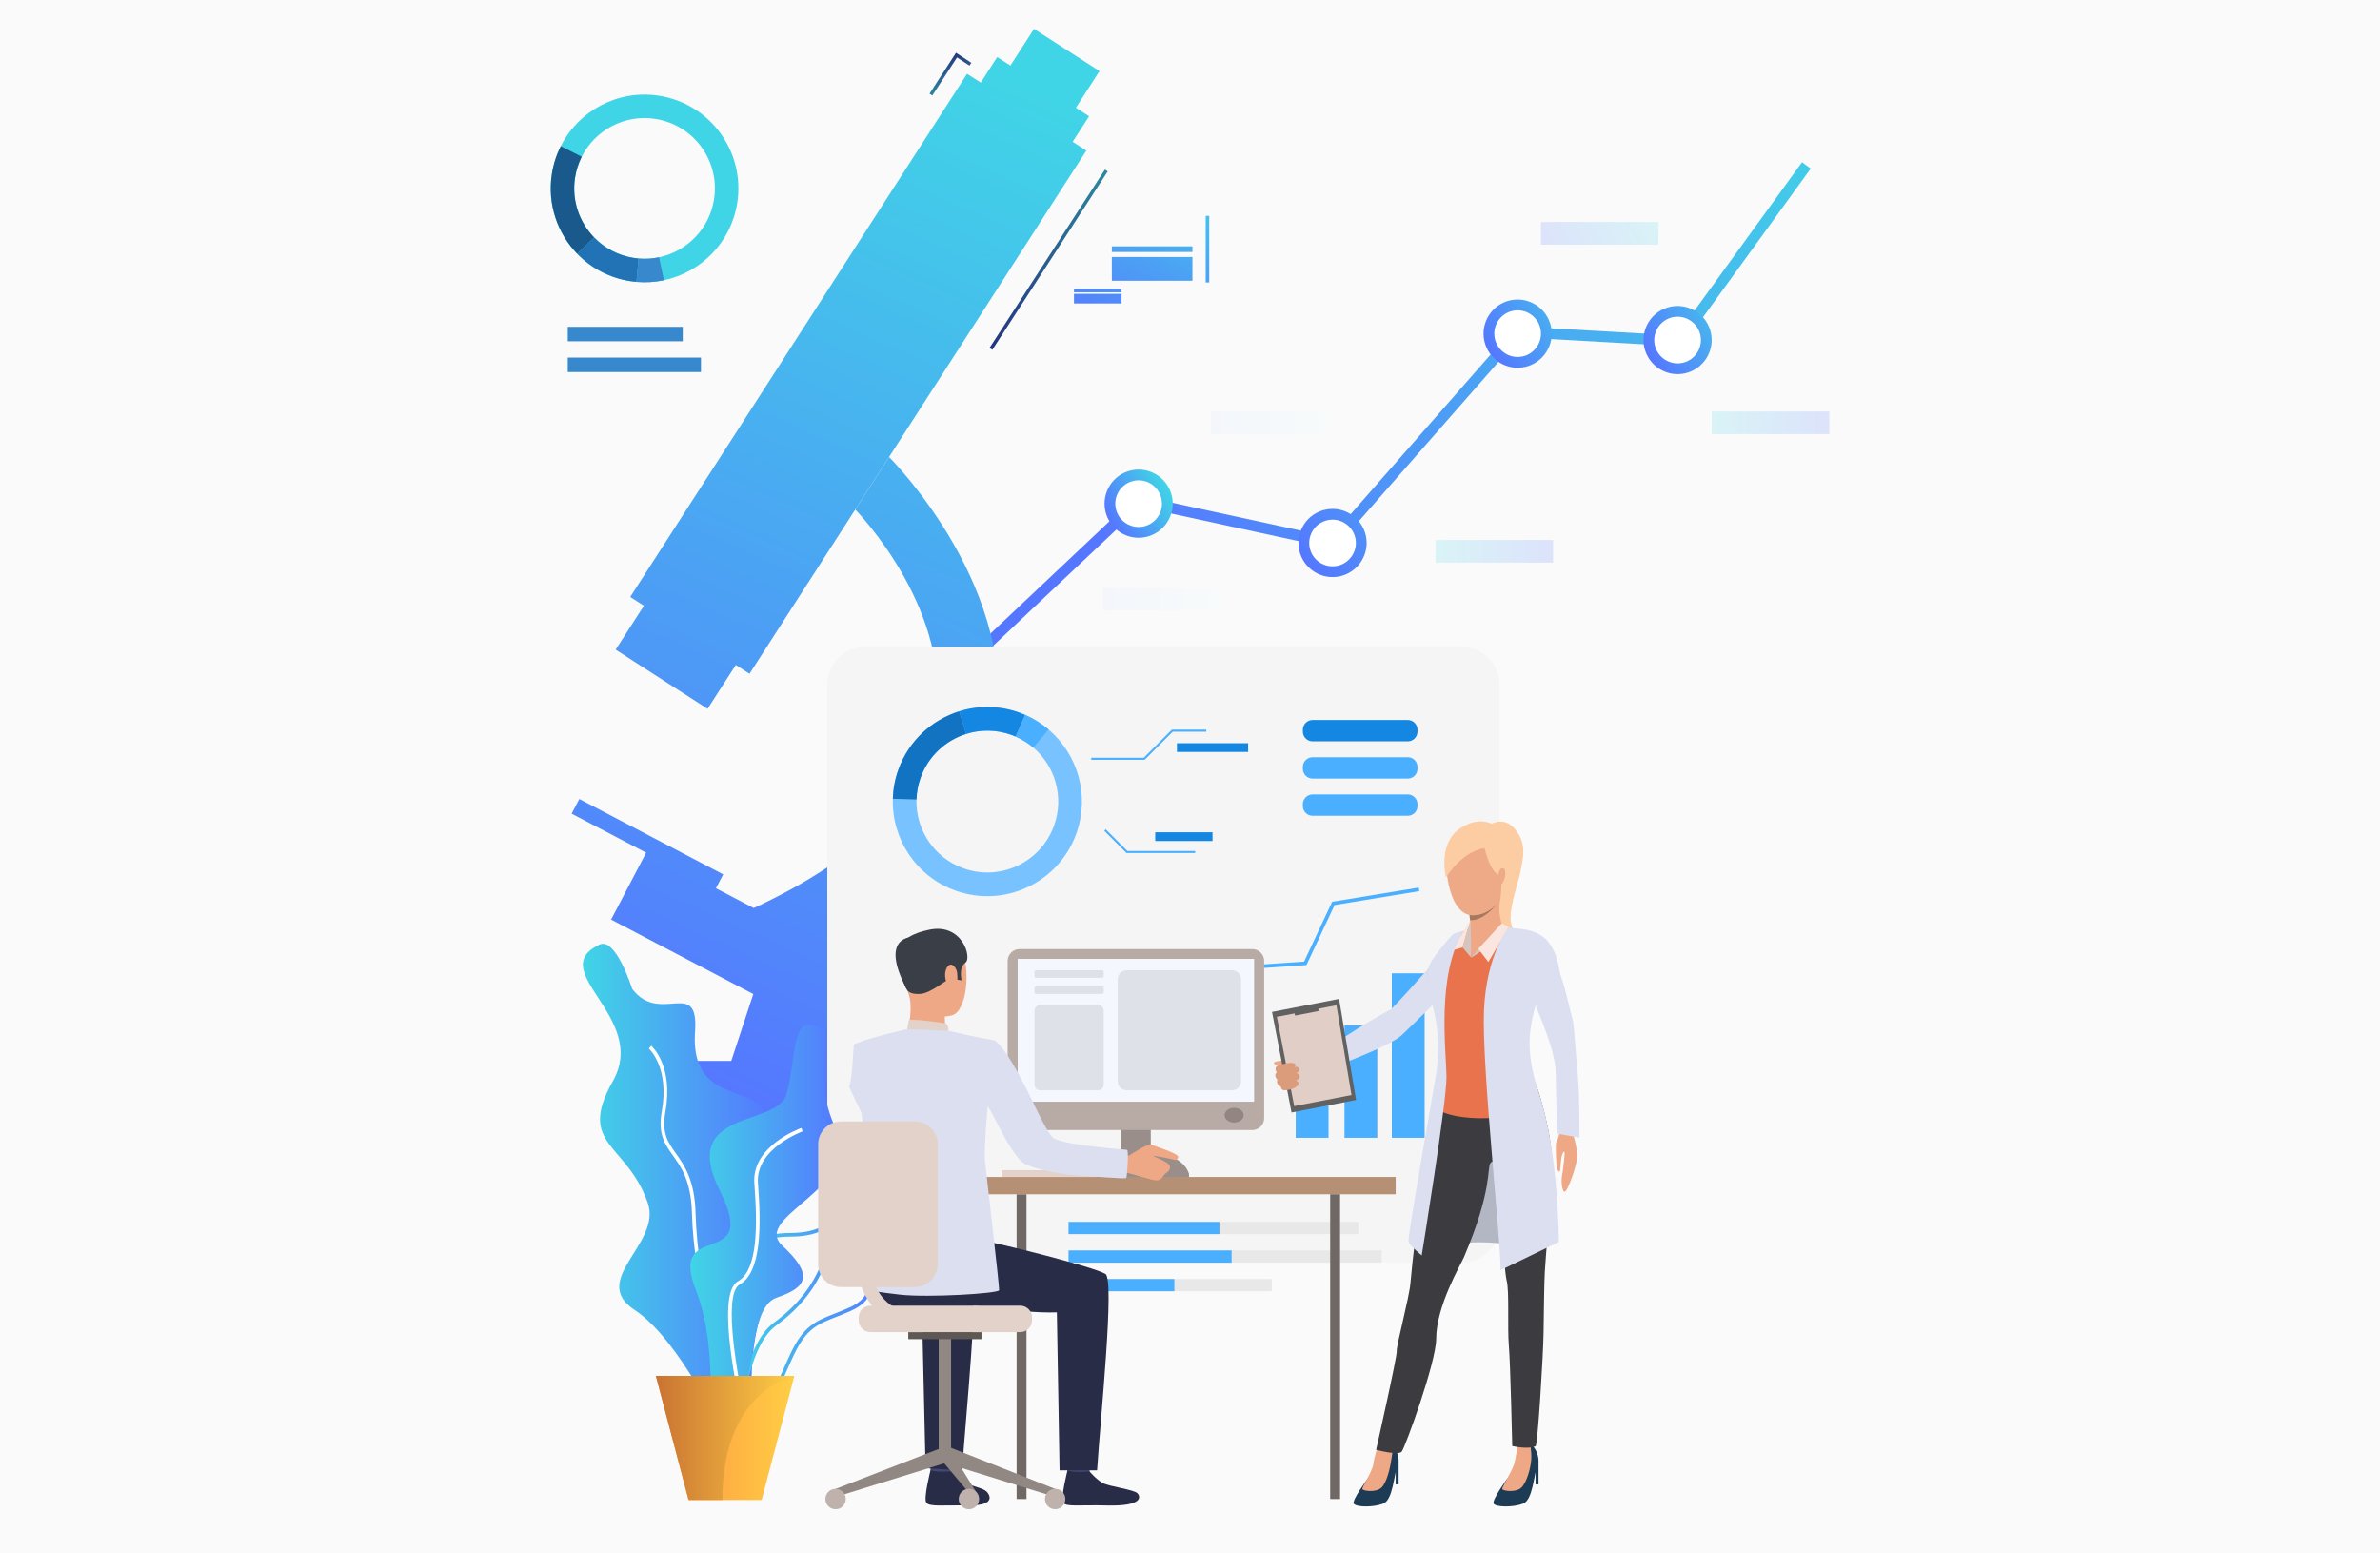 <?xml version="1.0" encoding="utf-8"?>
<!-- Generator: Adobe Illustrator 27.5.0, SVG Export Plug-In . SVG Version: 6.00 Build 0)  -->
<svg version="1.1" id="Слой_1" xmlns="http://www.w3.org/2000/svg" xmlns:xlink="http://www.w3.org/1999/xlink" x="0px" y="0px"
	 viewBox="0 0 3065.25 2000" style="enable-background:new 0 0 3065.25 2000;" xml:space="preserve">
<g>
	<rect style="fill:#FAFAFA;" width="3065.25" height="2000"/>
	<g>
		<g>
			<g>
				<g>
					<g>
						<g>
							<g>
								<linearGradient id="SVGID_1_" gradientUnits="userSpaceOnUse" x1="2431.462" y1="169.31" x2="1459.321" y2="757.064">
									<stop  offset="0" style="stop-color:#40D5E6"/>
									<stop  offset="1" style="stop-color:#5577FF"/>
								</linearGradient>
								<polygon style="fill:url(#SVGID_1_);" points="1227.916,879.911 1218.398,869.825 1464.562,637.558 1713.698,691.544 
									1951.67,420.165 2159.217,431.874 2320.857,208.911 2332.086,217.051 2165.998,446.147 1957.639,434.392 1718.741,706.827 
									1468.765,652.659 								"/>
							</g>
						</g>
					</g>
				</g>
				<g>
					<g>
						<g>
							<path style="fill:#FFFFFF;" d="M1752.365,691.359c4.321,19.962-8.357,39.648-28.318,43.971
								c-19.963,4.322-39.649-8.357-43.972-28.319c-4.322-19.962,8.356-39.648,28.318-43.971
								C1728.355,658.719,1748.043,671.397,1752.365,691.359z"/>
						</g>
					</g>
				</g>
				<g>
					<g>
						<g>
							
								<linearGradient id="SVGID_00000003106119989940262450000007340958548071122620_" gradientUnits="userSpaceOnUse" x1="1750.552" y1="671.806" x2="1681.888" y2="726.564">
								<stop  offset="0" style="stop-color:#4F90F8"/>
								<stop  offset="1" style="stop-color:#5577FF"/>
							</linearGradient>
							<path style="fill:url(#SVGID_00000003106119989940262450000007340958548071122620_);" d="M1725.514,742.107
								c-23.668,5.125-47.092-9.961-52.215-33.628c-5.125-23.669,9.96-47.092,33.627-52.216
								c23.668-5.125,47.092,9.961,52.217,33.629C1764.266,713.56,1749.182,736.982,1725.514,742.107z M1709.861,669.817
								c-16.193,3.507-26.516,19.533-23.009,35.727c3.507,16.192,19.532,26.515,35.726,23.008
								c16.193-3.506,26.516-19.533,23.01-35.726C1742.081,676.633,1726.055,666.31,1709.861,669.817z"/>
						</g>
					</g>
				</g>
				<g>
					<g>
						<g>
							<path style="fill:#FFFFFF;" d="M1990.727,421.789c4.322,19.962-8.355,39.648-28.318,43.971
								c-19.962,4.323-39.648-8.357-43.971-28.318c-4.322-19.962,8.355-39.648,28.318-43.971
								C1966.719,389.148,1986.404,401.826,1990.727,421.789z"/>
						</g>
					</g>
				</g>
				<g>
					<g>
						<g>
							
								<linearGradient id="SVGID_00000171703047231168854360000013641649014938426284_" gradientUnits="userSpaceOnUse" x1="1992.166" y1="406.891" x2="1916.997" y2="452.338">
								<stop  offset="0" style="stop-color:#49ACF1"/>
								<stop  offset="1" style="stop-color:#5577FF"/>
							</linearGradient>
							<path style="fill:url(#SVGID_00000171703047231168854360000013641649014938426284_);" d="M1963.876,472.537
								c-23.668,5.125-47.091-9.961-52.216-33.627c-5.125-23.668,9.961-47.092,33.629-52.216
								c23.667-5.125,47.09,9.961,52.215,33.629C2002.629,443.989,1987.543,467.412,1963.876,472.537z M1948.223,400.247
								c-16.193,3.506-26.515,19.533-23.008,35.727c3.506,16.194,19.533,26.515,35.727,23.008
								c16.193-3.506,26.515-19.533,23.008-35.726C1980.443,407.061,1964.416,396.741,1948.223,400.247z"/>
						</g>
					</g>
				</g>
				<g>
					<g>
						<g>
							<path style="fill:#FFFFFF;" d="M2196.754,430.038c4.322,19.962-8.357,39.648-28.318,43.971
								c-19.963,4.322-39.649-8.356-43.972-28.318c-4.322-19.963,8.356-39.648,28.318-43.971
								C2172.744,397.397,2192.432,410.076,2196.754,430.038z"/>
						</g>
					</g>
				</g>
				<g>
					<g>
						<g>
							
								<linearGradient id="SVGID_00000029743580575134996010000014825802617175655298_" gradientUnits="userSpaceOnUse" x1="2198.193" y1="415.14" x2="2123.024" y2="460.587">
								<stop  offset="0" style="stop-color:#48B3EF"/>
								<stop  offset="1" style="stop-color:#5577FF"/>
							</linearGradient>
							<path style="fill:url(#SVGID_00000029743580575134996010000014825802617175655298_);" d="M2169.902,480.786
								c-23.668,5.125-47.091-9.96-52.216-33.628c-5.125-23.668,9.961-47.091,33.628-52.215c23.668-5.126,47.092,9.96,52.217,33.628
								C2208.654,452.238,2193.569,475.661,2169.902,480.786z M2154.25,408.496c-16.193,3.507-26.516,19.533-23.009,35.728
								c3.507,16.193,19.532,26.515,35.727,23.008c16.192-3.506,26.515-19.532,23.009-35.726
								C2186.47,415.311,2170.443,404.99,2154.25,408.496z"/>
						</g>
					</g>
				</g>
				<g>
					<g>
						<g>
							<path style="fill:#FFFFFF;" d="M1502.609,640.704c4.322,19.962-8.356,39.648-28.318,43.971
								c-19.962,4.322-39.648-8.356-43.971-28.319c-4.323-19.962,8.356-39.648,28.318-43.971
								C1478.6,608.063,1498.287,620.741,1502.609,640.704z"/>
						</g>
					</g>
				</g>
				<g>
					<g>
						<g>
							
								<linearGradient id="SVGID_00000030484655819578753630000008759658495162073756_" gradientUnits="userSpaceOnUse" x1="1504.049" y1="625.806" x2="1428.88" y2="671.254">
								<stop  offset="0" style="stop-color:#40D5E6"/>
								<stop  offset="1" style="stop-color:#5577FF"/>
							</linearGradient>
							<path style="fill:url(#SVGID_00000030484655819578753630000008759658495162073756_);" d="M1475.758,691.452
								c-23.667,5.125-47.091-9.961-52.216-33.629c-5.125-23.667,9.96-47.091,33.628-52.215c23.667-5.125,47.091,9.96,52.215,33.627
								C1514.511,662.904,1499.426,686.327,1475.758,691.452z M1460.105,619.162c-16.193,3.507-26.515,19.533-23.009,35.727
								c3.506,16.194,19.533,26.516,35.727,23.009c16.194-3.506,26.515-19.533,23.009-35.727
								C1492.326,625.977,1476.299,615.656,1460.105,619.162z"/>
						</g>
					</g>
				</g>
			</g>
			<g style="opacity:0.18;">
				
					<linearGradient id="SVGID_00000133490803798994599510000010614640976599530118_" gradientUnits="userSpaceOnUse" x1="1420.816" y1="771.425" x2="1572.216" y2="771.425">
					<stop  offset="0" style="stop-color:#D5E4FF"/>
					<stop  offset="1" style="stop-color:#EDFFFE"/>
				</linearGradient>
				
					<rect x="1420.816" y="756.848" style="fill:url(#SVGID_00000133490803798994599510000010614640976599530118_);" width="151.399" height="29.154"/>
			</g>
			<g>
				
					<linearGradient id="SVGID_00000036973612893583679830000011875905192950818199_" gradientUnits="userSpaceOnUse" x1="1559.658" y1="544.411" x2="1711.059" y2="544.411">
					<stop  offset="0" style="stop-color:#D5E4FF"/>
					<stop  offset="1" style="stop-color:#EDFFFE"/>
				</linearGradient>
				
					<rect x="1559.658" y="529.834" style="opacity:0.18;fill:url(#SVGID_00000036973612893583679830000011875905192950818199_);" width="151.4" height="29.153"/>
			</g>
			<g style="opacity:0.18;">
				
					<linearGradient id="SVGID_00000086664162531031285620000013413888414828148116_" gradientUnits="userSpaceOnUse" x1="1848.83" y1="709.883" x2="2000.23" y2="709.883">
					<stop  offset="0" style="stop-color:#40D5E6"/>
					<stop  offset="1" style="stop-color:#5577FF"/>
				</linearGradient>
				
					<rect x="1848.83" y="695.306" style="fill:url(#SVGID_00000086664162531031285620000013413888414828148116_);" width="151.4" height="29.154"/>
			</g>
			<g>
				
					<linearGradient id="SVGID_00000030446342736767348500000007347640029287696558_" gradientUnits="userSpaceOnUse" x1="2122.223" y1="263.019" x2="1998.444" y2="337.856">
					<stop  offset="0" style="stop-color:#40D5E6"/>
					<stop  offset="1" style="stop-color:#5577FF"/>
				</linearGradient>
				
					<rect x="1984.634" y="285.86" style="opacity:0.18;fill:url(#SVGID_00000030446342736767348500000007347640029287696558_);" width="151.399" height="29.154"/>
			</g>
			<g style="opacity:0.18;">
				
					<linearGradient id="SVGID_00000085930514957065296030000010070149319290165379_" gradientUnits="userSpaceOnUse" x1="2204.53" y1="544.411" x2="2355.93" y2="544.411">
					<stop  offset="0" style="stop-color:#40D5E6"/>
					<stop  offset="1" style="stop-color:#5577FF"/>
				</linearGradient>
				
					<rect x="2204.53" y="529.834" style="fill:url(#SVGID_00000085930514957065296030000010070149319290165379_);" width="151.399" height="29.153"/>
			</g>
		</g>
		<g>
			<defs>
				<filter id="Adobe_OpacityMaskFilter" filterUnits="userSpaceOnUse" x="792.931" y="37.186" width="623.145" height="875.545">
					<feFlood  style="flood-color:white;flood-opacity:1" result="back"/>
					<feBlend  in="SourceGraphic" in2="back" mode="normal"/>
				</filter>
			</defs>
			
				<mask maskUnits="userSpaceOnUse" x="792.931" y="37.186" width="623.145" height="875.545" id="SVGID_00000078018372884419960820000005083761599250133662_">
				<g style="filter:url(#Adobe_OpacityMaskFilter);">
					<defs>
						
							<filter id="Adobe_OpacityMaskFilter_00000032627622171280260850000010477108841459941813_" filterUnits="userSpaceOnUse" x="792.931" y="37.186" width="623.145" height="875.545">
							<feFlood  style="flood-color:white;flood-opacity:1" result="back"/>
							<feBlend  in="SourceGraphic" in2="back" mode="normal"/>
						</filter>
					</defs>
					
						<mask maskUnits="userSpaceOnUse" x="792.931" y="37.186" width="623.145" height="875.545" id="SVGID_00000078018372884419960820000005083761599250133662_">
						<g style="filter:url(#Adobe_OpacityMaskFilter_00000032627622171280260850000010477108841459941813_);">
						</g>
					</mask>
					
						<linearGradient id="SVGID_00000163763248187730258010000011206364120457590444_" gradientUnits="userSpaceOnUse" x1="1279.678" y1="87.922" x2="732.152" y2="1323.765">
						<stop  offset="0" style="stop-color:#FFFFFF"/>
						<stop  offset="1" style="stop-color:#000000"/>
					</linearGradient>
					
						<polygon style="mask:url(#SVGID_00000078018372884419960820000005083761599250133662_);fill:url(#SVGID_00000163763248187730258010000011206364120457590444_);" points="
						1385.672,138.723 1416.076,91.509 1331.719,37.186 1301.315,84.4 1284.318,73.454 1263.138,106.344 1245.511,94.993 
						811.687,768.669 829.313,780.02 792.931,836.516 911.282,912.731 947.665,856.234 965.292,867.585 1399.116,193.909 
						1381.49,182.558 1402.669,149.669 					"/>
				</g>
			</mask>
			
				<linearGradient id="SVGID_00000147911108242103826670000008521072104674926745_" gradientUnits="userSpaceOnUse" x1="1279.678" y1="87.922" x2="732.152" y2="1323.765">
				<stop  offset="0" style="stop-color:#40D5E6"/>
				<stop  offset="1" style="stop-color:#5577FF"/>
			</linearGradient>
			<polygon style="fill:url(#SVGID_00000147911108242103826670000008521072104674926745_);" points="1385.672,138.723 
				1416.076,91.509 1331.719,37.186 1301.315,84.4 1284.318,73.454 1263.138,106.344 1245.511,94.993 811.687,768.669 
				829.313,780.02 792.931,836.516 911.282,912.731 947.665,856.234 965.292,867.585 1399.116,193.909 1381.49,182.558 
				1402.669,149.669 			"/>
			<defs>
				
					<filter id="Adobe_OpacityMaskFilter_00000153704735595971727170000015298429234004610439_" filterUnits="userSpaceOnUse" x="736.236" y="588.446" width="658.063" height="888.064">
					<feFlood  style="flood-color:white;flood-opacity:1" result="back"/>
					<feBlend  in="SourceGraphic" in2="back" mode="normal"/>
				</filter>
			</defs>
			
				<mask maskUnits="userSpaceOnUse" x="736.236" y="588.446" width="658.063" height="888.064" id="SVGID_00000058547953456561795160000009846991448318861247_">
				<g style="filter:url(#Adobe_OpacityMaskFilter_00000153704735595971727170000015298429234004610439_);">
					<defs>
						
							<filter id="Adobe_OpacityMaskFilter_00000179640667827964195090000016873922710232488860_" filterUnits="userSpaceOnUse" x="736.236" y="588.446" width="658.063" height="888.064">
							<feFlood  style="flood-color:white;flood-opacity:1" result="back"/>
							<feBlend  in="SourceGraphic" in2="back" mode="normal"/>
						</filter>
					</defs>
					
						<mask maskUnits="userSpaceOnUse" x="736.236" y="588.446" width="658.063" height="888.064" id="SVGID_00000058547953456561795160000009846991448318861247_">
						<g style="filter:url(#Adobe_OpacityMaskFilter_00000179640667827964195090000016873922710232488860_);">
						</g>
					</mask>
					
						<linearGradient id="SVGID_00000017487974626503690860000016322920190839660435_" gradientUnits="userSpaceOnUse" x1="1535.308" y1="201.176" x2="987.779" y2="1437.025">
						<stop  offset="0" style="stop-color:#FFFFFF"/>
						<stop  offset="1" style="stop-color:#000000"/>
					</linearGradient>
					
						<path style="mask:url(#SVGID_00000058547953456561795160000009846991448318861247_);fill:url(#SVGID_00000017487974626503690860000016322920190839660435_);" d="
						M1177.896,1130.229l-2.673,0.431c57.631-53.271,93.097-113.479,105.841-180.21c35.708-186.951-129.254-355.189-136.017-362.003
						l-43.568,67.656c1.358,1.374,130.3,132.932,102.289,279.586c-17.493,91.583-95.879,170.101-233.026,233.585l-48.67-25.49
						l9.359-17.871l-185.311-97.051l-9.886,18.875l95.932,50.241l-45.11,86.135l183.125,95.905l-28.361,86.097H799.192v110.396
						h595.106v-110.396h-216.402V1130.229z"/>
				</g>
			</mask>
			
				<linearGradient id="SVGID_00000093871018704356195430000009472187612775819948_" gradientUnits="userSpaceOnUse" x1="1535.308" y1="201.176" x2="987.779" y2="1437.025">
				<stop  offset="0" style="stop-color:#40D5E6"/>
				<stop  offset="1" style="stop-color:#5577FF"/>
			</linearGradient>
			<path style="fill:url(#SVGID_00000093871018704356195430000009472187612775819948_);" d="M1177.896,1130.229l-2.673,0.431
				c57.631-53.271,93.097-113.479,105.841-180.21c35.708-186.951-129.254-355.189-136.017-362.003l-43.568,67.656
				c1.358,1.374,130.3,132.932,102.289,279.586c-17.493,91.583-95.879,170.101-233.026,233.585l-48.67-25.49l9.359-17.871
				l-185.311-97.051l-9.886,18.875l95.932,50.241l-45.11,86.135l183.125,95.905l-28.361,86.097H799.192v110.396h595.106v-110.396
				h-216.402V1130.229z"/>
		</g>
		<g>
			<g>
				<g>
					<path style="fill:#40D5E6;" d="M848.616,123.217c-53.081-8.212-103.43,19.467-126.369,64.979
						c-5.554,11.018-9.501,23.081-11.491,35.939c-6.023,38.945,7.273,76.425,32.757,102.682
						c17.661,18.196,41.174,31.003,68.167,35.177c2.683,0.417,5.37,0.742,8.038,0.977c12.099,1.058,23.983,0.28,35.364-2.126
						c47.742-10.07,86.558-48.696,94.462-99.771C959.74,195.135,914.555,133.417,848.616,123.217z M919.659,256.452
						c-5.922,38.295-35.024,67.25-70.816,74.804c-8.531,1.8-17.444,2.386-26.515,1.588c-2.002-0.176-4.016-0.417-6.029-0.729
						c-20.237-3.13-37.864-12.734-51.103-26.374c-19.11-19.687-29.081-47.785-24.561-76.982c1.49-9.639,4.451-18.684,8.611-26.946
						c17.193-34.12,54.946-54.877,94.745-48.721C893.43,160.74,927.305,207.014,919.659,256.452z"/>
				</g>
			</g>
			<g>
				<g>
					<path style="fill:#1A598C;" d="M765.196,305.741l-21.684,21.076c-25.483-26.256-38.779-63.737-32.757-102.682
						c1.99-12.859,5.937-24.921,11.491-35.939l27,13.617c-4.161,8.263-7.121,17.307-8.611,26.946
						C736.116,257.956,746.086,286.055,765.196,305.741z"/>
				</g>
			</g>
			<g>
				<g>
					<path style="fill:#2273B5;" d="M822.328,332.844l-2.61,30.126c-2.668-0.234-5.355-0.56-8.038-0.977
						c-26.993-4.174-50.506-16.98-68.167-35.177l21.684-21.076c13.238,13.64,30.865,23.244,51.103,26.374
						C818.313,332.427,820.326,332.668,822.328,332.844z"/>
				</g>
			</g>
			<g>
				<g>
					<path style="fill:#3788CC;" d="M855.081,360.845c-11.381,2.406-23.265,3.183-35.364,2.126l2.61-30.126
						c9.071,0.798,17.983,0.212,26.515-1.588L855.081,360.845z"/>
				</g>
			</g>
		</g>
		<rect x="731.237" y="420.845" style="fill:#3788CC;" width="148.115" height="18.637"/>
		<rect x="731.237" y="460.458" style="fill:#3788CC;" width="171.562" height="18.637"/>
		<g>
			<path style="fill:#F5F5F5;" d="M1882.998,1625.758h-769.39c-26.581,0-48.129-21.548-48.129-48.129V881.214
				c0-26.581,21.548-48.129,48.129-48.129h769.39c26.581,0,48.129,21.548,48.129,48.129v696.414
				C1931.127,1604.21,1909.579,1625.758,1882.998,1625.758z"/>
			<g>
				<g>
					<path style="fill:#78C3FF;" d="M1386.297,1073.192c17.54-49.05,1.708-101.924-35.753-133.787
						c-8.927-7.6-19.083-13.999-30.311-18.876c-2.477-1.074-5.014-2.077-7.591-2.997c-25.921-9.272-52.908-9.223-77.299-1.587
						c-35.194,11.018-64.984,37.837-78.361,75.236c-4.416,12.349-6.715,24.933-7.089,37.363
						c-1.543,51.347,29.765,100.064,80.74,118.294C1293.958,1169.484,1363.648,1136.514,1386.297,1073.192z M1240.892,1118.147
						c-38.219-13.67-61.695-50.202-60.533-88.692c0.284-9.32,2.007-18.757,5.318-28.012c10.025-28.041,32.361-48.146,58.751-56.406
						c18.283-5.725,38.516-5.763,57.95,1.188c1.934,0.692,3.834,1.444,5.692,2.25c8.419,3.652,16.036,8.454,22.729,14.148
						c28.082,23.891,39.953,63.53,26.8,100.304C1340.618,1110.404,1288.37,1135.126,1240.892,1118.147z"/>
				</g>
				<g>
					<path style="fill:#1173C2;" d="M1244.429,945.038l-9.085-29.092c-35.194,11.018-64.984,37.837-78.361,75.236
						c-4.416,12.349-6.715,24.933-7.089,37.363l30.465,0.91c0.284-9.32,2.007-18.757,5.318-28.012
						C1195.702,973.402,1218.038,953.298,1244.429,945.038z"/>
				</g>
				<g>
					<path style="fill:#1487E3;" d="M1308.071,948.476l12.163-27.946c-2.477-1.074-5.014-2.077-7.591-2.997
						c-25.921-9.272-52.908-9.223-77.299-1.587l9.085,29.092c18.283-5.725,38.516-5.763,57.95,1.188
						C1304.313,946.918,1306.212,947.669,1308.071,948.476z"/>
				</g>
				<g>
					<path style="fill:#4AAFFF;" d="M1350.544,939.406c-8.927-7.6-19.083-13.999-30.311-18.876l-12.163,27.946
						c8.419,3.652,16.036,8.454,22.729,14.148L1350.544,939.406z"/>
				</g>
			</g>
			<g>
				<rect x="1731.604" y="1320.39" style="fill:#4AAFFF;" width="42.26" height="144.746"/>
			</g>
			<g>
				<rect x="1668.779" y="1360.984" style="fill:#4AAFFF;" width="42.26" height="104.151"/>
			</g>
			<g>
				<rect x="1792.549" y="1253.303" style="fill:#4AAFFF;" width="42.26" height="211.833"/>
			</g>
			<g>
				<polygon style="fill:#4AAFFF;" points="1827.992,1147.482 1827.244,1142.912 1715.726,1161.176 1679.57,1238.23 
					1559.332,1246.394 1520.384,1303.846 1428.461,1301.564 1428.346,1306.193 1522.798,1308.537 1561.898,1250.861 
					1682.604,1242.666 1718.882,1165.352 				"/>
			</g>
			<path style="fill:#1487E3;" d="M1690.508,954.602h122.572c6.926,0,12.539-5.613,12.539-12.538v-2.398
				c0-6.925-5.613-12.539-12.539-12.539h-122.572c-6.924,0-12.539,5.614-12.539,12.539v2.398
				C1677.969,948.989,1683.584,954.602,1690.508,954.602z"/>
			<path style="fill:#4AAFFF;" d="M1690.508,1002.533h122.572c6.926,0,12.539-5.615,12.539-12.539v-2.398
				c0-6.925-5.613-12.538-12.539-12.538h-122.572c-6.924,0-12.539,5.613-12.539,12.538v2.398
				C1677.969,996.919,1683.584,1002.533,1690.508,1002.533z"/>
			<path style="fill:#4AAFFF;" d="M1690.508,1050.462h122.572c6.926,0,12.539-5.614,12.539-12.539v-2.396
				c0-6.925-5.613-12.54-12.539-12.54h-122.572c-6.924,0-12.539,5.615-12.539,12.54v2.396
				C1677.969,1044.848,1683.584,1050.462,1690.508,1050.462z"/>
			<g>
				<polygon style="fill:#4AAFFF;" points="1474.171,978.363 1405.432,978.363 1405.432,975.726 1473.079,975.726 1509.268,939.537 
					1553.59,939.537 1553.59,942.175 1510.36,942.175 				"/>
			</g>
			<g>
				<polygon style="fill:#4AAFFF;" points="1539.31,1098.427 1450.856,1098.427 1422.194,1069.764 1424.059,1067.898 
					1451.949,1095.789 1539.31,1095.789 				"/>
			</g>
			<rect x="1515.807" y="956.998" style="fill:#1487E3;" width="91.688" height="11.252"/>
			<rect x="1487.841" y="1071.717" style="fill:#1487E3;" width="73.809" height="11.252"/>
		</g>
		<g>
			
				<linearGradient id="SVGID_00000036237364494263559890000013634149032908754563_" gradientUnits="userSpaceOnUse" x1="750.745" y1="1539.377" x2="995.247" y2="1539.377">
				<stop  offset="0" style="stop-color:#40D5E6"/>
				<stop  offset="1" style="stop-color:#5577FF"/>
			</linearGradient>
			<path style="fill:url(#SVGID_00000036237364494263559890000013634149032908754563_);" d="M772.108,1216.293
				c21.083-10.083,42.065,57.032,42.065,57.032c35.833,47.352,85.912-15.642,81.015,55.142
				c-8.569,123.859,142.567,38.949,72.841,168.261c-69.726,129.313,61.566,73.118,18.235,177.387
				c-43.33,104.268,12.832,228.628-52.365,177.524c0,0-57.407-125.889-116.61-164.837c-59.203-38.95,35.469-85.165,16.945-138.065
				c-26.905-76.838-91.729-73.82-44.989-156.393C835.985,1309.771,700.441,1250.568,772.108,1216.293z"/>
			<g>
				<path style="fill:#FFFFFF;" d="M954.544,1804.262c-28.26-19.875-61.335-158.379-63.308-240.875
					c-1.011-42.256-13.502-59.862-24.523-75.395c-10.535-14.848-19.632-27.672-14.333-57.113
					c10.128-56.267-16.5-80.555-16.771-80.793l3.082-3.514c1.186,1.038,28.918,26.088,18.288,85.135
					c-4.951,27.511,3.211,39.016,13.545,53.58c10.844,15.283,24.338,34.303,25.383,77.988
					c2.118,88.533,35.932,219.305,61.324,237.163L954.544,1804.262z"/>
			</g>
			<g>
				
					<linearGradient id="SVGID_00000170238057879597402120000012150690326158603966_" gradientUnits="userSpaceOnUse" x1="930.107" y1="1675.81" x2="1151.213" y2="1675.81">
					<stop  offset="0" style="stop-color:#40D5E6"/>
					<stop  offset="1" style="stop-color:#5577FF"/>
				</linearGradient>
				<path style="fill:url(#SVGID_00000170238057879597402120000012150690326158603966_);" d="M965.119,1814.527
					c-3.646,0.002-7.609-0.418-11.95-1.297c-10.892-2.2-18.033-7.947-21.227-17.079c-7.619-21.786,10.032-57.181,24.359-74.241
					c0.237-0.285,24.217-29.59,21.659-70.211c-0.429-6.809-1.135-13.11-1.758-18.672c-1.802-16.074-3.103-27.689,3.801-35.445
					c6.084-6.838,17.831-9.799,39.277-9.898c37.611-0.177,52.482-15.748,64.431-28.262c5.075-5.314,9.868-10.332,15.691-13.513l0,0
					c18.744-10.231,38.597-11.736,47.207-3.575c4.089,3.877,7.542,11.469,0.768,25.631c-6.19,12.939-14.22,21.133-20.672,27.717
					c-8.68,8.857-14.415,14.709-11.43,26.371c0.701,2.738,1.51,5.502,2.32,8.278c5.798,19.831,12.37,42.309-21.57,57.562
					c-7.203,3.236-13.765,5.813-19.555,8.085c-23.693,9.297-37.994,14.91-54.138,48.989c-3.125,6.596-5.884,12.848-8.552,18.895
					C1001.054,1792.709,991.422,1814.525,965.119,1814.527z M1101.643,1550.012c-5.186,2.832-9.526,7.375-14.551,12.639
					c-12.56,13.152-28.192,29.521-67.789,29.707c-19.718,0.092-30.762,2.662-35.807,8.331c-5.519,6.201-4.313,16.947-2.647,31.819
					c0.629,5.613,1.342,11.975,1.778,18.896c2.679,42.541-21.701,72.262-22.74,73.508c-14.181,16.886-30.244,50.496-23.531,69.697
					c2.611,7.465,8.58,12.189,17.742,14.041c31.963,6.458,40.789-13.539,55.409-46.675c2.68-6.075,5.452-12.356,8.604-19.011
					c16.938-35.752,32.737-41.953,56.655-51.339c5.74-2.253,12.247-4.806,19.346-7.997c30.228-13.584,24.773-32.238,19-51.986
					c-0.826-2.826-1.649-5.643-2.363-8.43c-3.638-14.214,3.537-21.535,12.62-30.803c6.534-6.666,13.938-14.224,19.794-26.463
					c3.069-6.417,5.601-15.133,0.232-20.221C1136.333,1539.031,1118.381,1540.873,1101.643,1550.012L1101.643,1550.012z"/>
			</g>
			<g>
				
					<linearGradient id="SVGID_00000015354594983792498920000004109671117837082028_" gradientUnits="userSpaceOnUse" x1="949.007" y1="1707.963" x2="1114.963" y2="1707.963">
					<stop  offset="0" style="stop-color:#40D5E6"/>
					<stop  offset="1" style="stop-color:#5577FF"/>
				</linearGradient>
				<path style="fill:url(#SVGID_00000015354594983792498920000004109671117837082028_);" d="M953.674,1841.509l-4.667-0.244
					c0.23-4.386,6.118-107.748,47.619-137.999c45.531-33.188,59.886-68.854,66.723-92.792c8.057-28.21,49.06-35.749,50.802-36.056
					l0.813,4.602c-0.398,0.072-39.869,7.345-47.12,32.736c-7.026,24.604-21.769,61.25-68.464,95.287
					C959.658,1735.996,953.729,1840.458,953.674,1841.509z"/>
			</g>
			
				<linearGradient id="SVGID_00000011717139287061532720000002141366355811623568_" gradientUnits="userSpaceOnUse" x1="889.078" y1="1574.417" x2="1082.349" y2="1574.417">
				<stop  offset="0" style="stop-color:#40D5E6"/>
				<stop  offset="1" style="stop-color:#5577FF"/>
			</linearGradient>
			<path style="fill:url(#SVGID_00000011717139287061532720000002141366355811623568_);" d="M1048.563,1320.602
				c-29.498-10.113-23.37,46.74-35.833,88.805c-12.464,42.066-138.66,18.352-85.689,123.688
				c52.971,105.336-66.993,35.227-31.159,127.146c35.833,91.922,3.116,190.231,42.065,165.225
				c38.949-25.006,21.882-140.759,62.389-154.513c40.508-13.754,47.118-29.796,7.011-67.188
				c-40.107-37.392,105.093-74.513,69.26-150.015C1040.773,1378.247,1082.643,1332.287,1048.563,1320.602z"/>
			<g>
				<path style="fill:#FFFFFF;" d="M956.019,1821.059c-3.71-15.734-35.389-154.217-5.83-170.956
					c26.054-14.753,25.412-72.138,21.347-126.325c-3.598-47.969,58.007-70.387,60.631-71.316l1.563,4.404
					c-0.609,0.217-60.864,22.162-57.534,66.563c4.174,55.649,4.621,114.701-23.705,130.742
					c-22.446,12.711-1.781,124.006,8.077,165.816L956.019,1821.059z"/>
			</g>
			
				<linearGradient id="SVGID_00000078020539602553994770000000887452440691666841_" gradientUnits="userSpaceOnUse" x1="844.726" y1="1851.638" x2="1023.073" y2="1851.638">
				<stop  offset="0" style="stop-color:#FF9340"/>
				<stop  offset="1" style="stop-color:#FFCE45"/>
			</linearGradient>
			<polygon style="fill:url(#SVGID_00000078020539602553994770000000887452440691666841_);" points="1023.073,1771.748 
				980.958,1931.527 886.841,1931.527 844.726,1771.748 			"/>
			
				<linearGradient id="SVGID_00000067935044346488737020000001053549108310704266_" gradientUnits="userSpaceOnUse" x1="844.726" y1="1851.638" x2="1023.073" y2="1851.638">
				<stop  offset="0" style="stop-color:#C97332"/>
				<stop  offset="1" style="stop-color:#FFCE45"/>
			</linearGradient>
			<path style="fill:url(#SVGID_00000067935044346488737020000001053549108310704266_);" d="M1023.073,1771.748
				c0,0-92.714,17.408-92.714,159.779h-43.517l-42.115-159.779H1023.073z"/>
		</g>
		<rect x="1376.23" y="1573.394" style="fill:#E8E8E8;" width="373.243" height="15.769"/>
		<rect x="1376.23" y="1610.188" style="fill:#E8E8E8;" width="403.295" height="15.769"/>
		<rect x="1376.23" y="1646.98" style="fill:#E8E8E8;" width="261.683" height="15.769"/>
		<rect x="1376.23" y="1573.394" style="fill:#4AAFFF;" width="194.344" height="15.769"/>
		<rect x="1376.23" y="1610.188" style="fill:#4AAFFF;" width="209.993" height="15.769"/>
		<rect x="1376.23" y="1646.98" style="fill:#4AAFFF;" width="136.256" height="15.769"/>
		<g>
			<g>
				<rect x="1289.827" y="1506.78" style="fill:#E2D2CA;" width="145.369" height="8.629"/>
			</g>
			<g>
				
					<rect x="1309.309" y="1537.867" transform="matrix(-1 -1.224647e-16 1.224647e-16 -1 2631.356 3468.178)" style="fill:#706865;" width="12.738" height="392.443"/>
			</g>
			<g>
				<rect x="1412.444" y="1504.334" style="fill:#CCBDB7;" width="101.045" height="12.324"/>
			</g>
			<g>
				<rect x="1443.835" y="1399.189" style="fill:#998E89;" width="38.264" height="116.22"/>
			</g>
			<g>
				<rect x="1237.68" y="1515.553" style="fill:#B59074;" width="559.852" height="22.315"/>
			</g>
			<g>
				<path style="fill:#F5F5F5;" d="M1130.23,1380.496c0,0-6.123,85.869,10.655,96.146c10.511,6.438,52.417,28.152,51.174,32.224
					c-1.243,4.071-23.662,36.231-23.662,36.231s-80.497-53.01-83.091-69.713c-2.536-16.322,3.961-125.73,15.025-130.77
					c8.287-3.775,12.662-0.654,23.105,7.1C1138.094,1362.598,1130.23,1380.496,1130.23,1380.496z"/>
			</g>
			<g>
				<g>
					<g>
						<path style="fill:#424773;" d="M1229.27,1876.728c0,0-2.503,17.374-2.816,19.983c-0.313,2.61-27.846-1.537-27.846-1.537
							l-2.229-20.684C1196.378,1874.49,1225.828,1874.275,1229.27,1876.728z"/>
					</g>
				</g>
			</g>
			<g>
				<g>
					<g>
						<path style="fill:#292C47;" d="M1226.747,1894.502c0,0,8.724,10.47,17.161,15.033c8.437,4.563,21.695,6.371,26.685,11.094
							c3.602,3.41,13.117,18.09-21.924,17.794s-51.937,2.073-55.691-3.556c-3.754-5.627,5.433-41.541,5.433-41.541
							S1206.708,1896.312,1226.747,1894.502z"/>
					</g>
				</g>
			</g>
			<g>
				<g>
					<g>
						<path style="fill:#424773;" d="M1405.669,1876.893c0,0-2.503,17.373-2.816,19.983c-0.313,2.61-27.845-1.537-27.845-1.537
							l-2.229-20.685C1372.778,1874.654,1402.228,1874.441,1405.669,1876.893z"/>
					</g>
				</g>
			</g>
			<g>
				<g>
					<g>
						<path style="fill:#292C47;" d="M1403.146,1894.667c0,0,8.724,10.47,17.161,15.032c8.438,4.564,39.486,8.313,44.475,13.036
							c3.602,3.409,9.591,17.136-39.714,15.853c-35.03-0.912-51.937,2.072-55.691-3.556s5.432-41.542,5.432-41.542
							S1382.627,1896.68,1403.146,1894.667z"/>
					</g>
				</g>
			</g>
			<g>
				<g>
					<g>
						<path style="fill:#292C47;" d="M1140.465,1576.602c0,0,100.098,16.938,122.707,20.486
							c22.608,3.552,145.194,34.056,160.524,43.35c12.203,7.399-6.4,185.094-10.746,252.889h-48.284l-3.5-203.365
							c-57.941,1.449-99.287-13.553-141.479-7.145c-42.192,6.408-77.368,15.516-104.178-20.447
							C1115.508,1662.369,1114.514,1584.456,1140.465,1576.602z"/>
					</g>
				</g>
			</g>
			<g>
				<g>
					<g>
						<path style="fill:#292C47;" d="M1239.128,1893.49l-47.054-2.909l-4.586-200.62c-24.943,0.624-33.494-0.957-53.679-3.406
							l-37.991-88.307c33.294,6.656,139.971,33.563,154.195,42.188C1262.218,1647.838,1243.474,1825.692,1239.128,1893.49z"/>
					</g>
				</g>
			</g>
			<g>
				<g>
					<g>
						<path style="fill:#EEA886;" d="M1186.544,1201.394c0,0,36.695-10.142,50.694,18.345c14,28.485,7.653,82.487-10.841,87.567
							c-18.493,5.081-45.086-0.771-52.764-18.499s-13.801-42.922-11.964-59.236
							C1163.506,1213.257,1176.8,1205.292,1186.544,1201.394z"/>
					</g>
				</g>
			</g>
			<g>
				<g>
					<g>
						<path style="fill:#EEA886;" d="M1216.809,1301.621c0,0-0.403,21.664,1.985,26.281c2.388,4.618-51.096,3.461-51.096,3.461
							s8.429-26.016,3.647-48.178C1166.613,1261.248,1216.809,1301.621,1216.809,1301.621z"/>
					</g>
				</g>
			</g>
			<g>
				<g>
					<g>
						<path style="fill:#3A3F47;" d="M1168.464,1274.982c0,0,2.859,5.813,16.704,4.874c13.844-0.938,32.103-17.64,37.98-19.133
							c5.877-1.491,6.227-4.837,6.227-4.837l3.11,5.529l6.022,0.916c0,0-4.092-16.738,4.824-22.633
							c8.917-5.894-4.016-53.363-49.158-41.914c0,0-34.452,6.31-34.914,25.547
							C1158.797,1242.57,1161.776,1264.792,1168.464,1274.982z"/>
					</g>
				</g>
			</g>
			<g>
				<g>
					<g>
						<path style="fill:#E2D2CA;" d="M1221.606,1327.348c0,0-0.15-8.825-4.149-9.671c-4-0.846-42.042-6.079-46.952-4.149
							l-2.106,11.652C1168.398,1325.18,1177.858,1331.002,1221.606,1327.348z"/>
					</g>
				</g>
			</g>
			<g>
				<g>
					<g>
						<path style="fill:#EEA886;" d="M1232.614,1251.942c-1.026-7.232-9.249-15.54-13.958-4.274
							c-4.709,11.264,3.179,27.67,8.462,26.791C1232.4,1273.578,1234.006,1261.756,1232.614,1251.942z"/>
					</g>
				</g>
			</g>
			<g>
				<g>
					<g>
						<path style="fill:#323657;" d="M1380.947,1431.605c-0.018-0.008-0.039-0.011-0.065-0.006
							C1381.157,1431.721,1381.196,1431.73,1380.947,1431.605z"/>
					</g>
				</g>
			</g>
			<g>
				<g>
					<g>
						<path style="fill:#3A3F47;" d="M1175.84,1206.56c0,0-44.739-2.106-7.808,67.736L1175.84,1206.56z"/>
					</g>
				</g>
			</g>
			<g>
				<g>
					<polygon style="fill:#918783;" points="1076.156,1917.288 1079.484,1926.65 1220.109,1883.078 1213.37,1864.119 					"/>
				</g>
			</g>
			<g>
				<g>
					<rect x="1208.95" y="1723.519" style="fill:#918783;" width="15.984" height="152.89"/>
				</g>
			</g>
			<g>
				<g>
					<rect x="1169.805" y="1715.395" style="fill:#5E5854;" width="94.272" height="9.01"/>
				</g>
			</g>
			<g>
				<g>
					<polygon style="fill:#918783;" points="1358.963,1917.288 1355.635,1926.65 1215.009,1883.078 1221.188,1862.93 					"/>
				</g>
			</g>
			<g>
				<g>
					<polygon style="fill:#918783;" points="1259.883,1925.648 1259.883,1936.539 1215.009,1883.078 1221.188,1862.93 					"/>
				</g>
			</g>
			<g>
				<g>
					<path style="fill:#BFB2AC;" d="M1372.104,1930.311c0,7.258-5.883,13.142-13.142,13.142s-13.142-5.884-13.142-13.142
						c0-7.259,5.884-13.143,13.142-13.143S1372.104,1923.052,1372.104,1930.311z"/>
				</g>
			</g>
			<g>
				<g>
					<path style="fill:#BFB2AC;" d="M1261,1930.311c0,7.258-5.884,13.142-13.143,13.142c-7.258,0-13.142-5.884-13.142-13.142
						c0-7.259,5.884-13.143,13.142-13.143C1255.115,1917.168,1261,1923.052,1261,1930.311z"/>
				</g>
			</g>
			<g>
				<g>
					<path style="fill:#BFB2AC;" d="M1089.298,1930.311c0,7.258-5.884,13.142-13.143,13.142c-7.258,0-13.142-5.884-13.142-13.142
						c0-7.259,5.884-13.143,13.142-13.143C1083.415,1917.168,1089.298,1923.052,1089.298,1930.311z"/>
				</g>
			</g>
			<g>
				<path style="fill:#E2D2CA;" d="M1313.852,1715.395h-192.585c-8.492,0-15.376-6.883-15.376-15.376v-3.372
					c0-8.492,6.884-15.377,15.376-15.377h192.585c8.492,0,15.375,6.885,15.375,15.377v3.372
					C1329.228,1708.512,1322.344,1715.395,1313.852,1715.395z"/>
			</g>
			<g>
				<rect x="1713.165" y="1537.867" style="fill:#706865;" width="12.738" height="392.443"/>
			</g>
			<g>
				<path style="fill:#B8ABA5;" d="M1612.831,1455.174h-299.729c-8.471,0-15.338-6.867-15.338-15.338v-202.408
					c0-8.471,6.867-15.338,15.338-15.338h299.729c8.472,0,15.339,6.867,15.339,15.338v202.408
					C1628.17,1448.307,1621.303,1455.174,1612.831,1455.174z"/>
			</g>
			<g>
				<rect x="1310.704" y="1234.689" style="fill:#F5F7FF;" width="304.525" height="183.959"/>
			</g>
			<g>
				<path style="fill:#918681;" d="M1601.697,1436.002c0,5.23-5.495,9.469-12.273,9.469c-6.779,0-12.273-4.238-12.273-9.469
					c0-5.231,5.494-9.471,12.273-9.471C1596.202,1426.531,1601.697,1430.771,1601.697,1436.002z"/>
			</g>
			<g>
				<path style="fill:#998E89;" d="M1531.367,1515.852v-4.148c0,0-5.831-25.799-47.078-25.799
					c-41.246,0-40.412,29.947-40.412,29.947H1531.367z"/>
			</g>
			<g>
				<g>
					<path style="fill:#EEA886;" d="M1443.377,1489.738c0,0,8.96-0.695,12.243-2.678c3.283-1.98,22.923-15.189,27.537-13.074
						s35.316,11.52,34.25,16.009c-1.066,4.49-3.907,4.058-6.073,3.263s-24.46-5.475-26.428-4.686c0,0,21.899,7.988,21.986,13.817
						c0.088,5.829-4.582,7.25-6.659,9.454c-2.077,2.203-4.57,7.677-10.213,8.098c-5.643,0.42-33.179-9.162-38.848-9.599
						s-16.161,0.351-16.874-0.572S1443.377,1489.738,1443.377,1489.738z"/>
				</g>
			</g>
			<g>
				<g>
					<g>
						<path style="fill:#DBDFF0;" d="M1280.247,1339.577c-28.569-5.021-58.642-12.231-58.642-12.231l-53.209-2.168
							c0,0-48.833,10.75-68.064,19.438c-1.825,0.822-1.833,43.564-6.839,54.771l15.944,33.64c0,0,9.211,66.634,11.123,96.269
							c0.877,13.605-2.481,131.48-2.481,131.48s4.78,2.36,41.094,6.362c36.314,4.003,127.048-1.446,127.619-5.735
							c0.574-4.291-17.571-159.709-18.375-167.759c-1.233-12.353,3.568-69.433,3.568-69.433c6.842,9.19,24.285,50.695,42.465,70.441
							c10.696,11.617,63.651,18.74,73.633,19.072c21.727,0.725,61.367,5.051,62.525,2.938c0.925-1.269,3.453-35.184,0.968-36.012
							c-2.175-0.727-75.779-4.963-94.637-14.968c-6.898-3.661-27.521-48.631-27.521-48.631S1296.008,1346.659,1280.247,1339.577z"/>
					</g>
				</g>
			</g>
			<g>
				<path style="fill:#E2D2CA;" d="M1178.212,1657.37h-94.971c-16.306,0-29.523-13.218-29.523-29.523v-154.268
					c0-16.306,13.217-29.522,29.523-29.522h94.971c16.305,0,29.523,13.217,29.523,29.522v154.268
					C1207.735,1644.152,1194.517,1657.37,1178.212,1657.37z"/>
			</g>
			<g>
				<path style="fill:#E2D2CA;" d="M1180.443,1706.901c-22.703,0-41.121-7.626-54.745-22.666
					c-30.788-33.992-25.256-93.747-25.005-96.274c0.468-4.709,4.671-8.152,9.372-7.682c4.708,0.467,8.146,4.66,7.683,9.367
					c-0.066,0.682-4.971,54.844,20.687,83.119c10.377,11.438,24.119,16.998,42.009,16.998c4.732,0,8.569,3.836,8.569,8.568
					S1185.175,1706.901,1180.443,1706.901z"/>
			</g>
			<g>
				<g>
					<g>
						<path style="fill:#DFE1E8;" d="M1419.299,1259.061h-84.806c-1.214,0-2.199-0.984-2.199-2.199v-5.321
							c0-1.214,0.985-2.199,2.199-2.199h84.806c1.214,0,2.199,0.985,2.199,2.199v5.321
							C1421.498,1258.076,1420.513,1259.061,1419.299,1259.061z"/>
					</g>
				</g>
			</g>
			<g>
				<g>
					<g>
						<path style="fill:#DFE1E8;" d="M1419.299,1279.907h-84.806c-1.214,0-2.199-0.984-2.199-2.199v-5.321
							c0-1.215,0.985-2.199,2.199-2.199h84.806c1.214,0,2.199,0.984,2.199,2.199v5.321
							C1421.498,1278.923,1420.513,1279.907,1419.299,1279.907z"/>
					</g>
				</g>
			</g>
			<g>
				<g>
					<g>
						<path style="fill:#DFE1E8;" d="M1414.104,1403.996h-74.416c-4.083,0-7.394-3.311-7.394-7.394v-95.113
							c0-4.083,3.311-7.394,7.394-7.394h74.416c4.084,0,7.394,3.311,7.394,7.394v95.113
							C1421.498,1400.686,1418.188,1403.996,1414.104,1403.996z"/>
					</g>
				</g>
			</g>
			<g>
				<g>
					<g>
						<path style="fill:#DFE1E8;" d="M1586.656,1403.996h-135.445c-6.464,0-11.705-5.24-11.705-11.705v-131.246
							c0-6.464,5.24-11.704,11.705-11.704h135.445c6.465,0,11.705,5.24,11.705,11.704v131.246
							C1598.361,1398.756,1593.121,1403.996,1586.656,1403.996z"/>
					</g>
				</g>
			</g>
		</g>
		<g>
			<path style="fill:#B3B7C4;" d="M1852.375,1605.784c0,0,48.154-13.618,106.97,0l-28.222-144.566
				C1931.123,1461.218,1860.665,1535.918,1852.375,1605.784z"/>
			<g>
				<g>
					<g>
						<path style="fill:#EEA987;" d="M1699.78,1356.558c0,0-10.808,7.741-14.003,6.77s-8.566,0.595-11.603,0.274
							s-10.976-4.117-14.164-3.306c-1.304,0.331-8.533,5.483-11.252,5.874c-2.719,0.389-8.316,0.516-7.941,2.83
							c0.375,2.313,5.402,3.561,5.402,3.561s-2.457,0.505-2.763,2.649c-0.595,4.168,1.59,5.628,1.59,5.628s-2.191,2.127-1.998,3.918
							c0.424,3.947,2.58,5.297,2.58,5.297s-0.942,2.078-0.059,4.629c1.131,3.264,4.566,3.75,4.566,3.75s0.461,4.422,2.896,5.018
							c2.435,0.595,4.547-0.266,6.561-0.32s19.32-6.035,29.613-15.027c10.295-8.994,22.203-14.258,22.203-14.258L1699.78,1356.558z"
							/>
					</g>
				</g>
			</g>
			<g>
				<path style="fill:#FCCCA2;" d="M1921.475,1060.777c0,0,16.141-10.355,30.695,8.054c14.557,18.409,9.319,36.104,6.278,52.632
					c-3.016,16.389-17.692,53.892-11.456,70.414c6.236,16.521-1.732,25.125-1.732,25.125s-50.054,12.816-44.219-62.469
					C1906.877,1079.248,1921.475,1060.777,1921.475,1060.777z"/>
			</g>
			<g>
				<path style="fill:#DBDFF0;" d="M1900.028,1202.94c0,0-19.058-2.61-31.851,6.978c-12.793,9.589-21.541,27.551-25.449,33.184
					c-3.908,5.635-49.583,56.051-51.855,56.964c-2.274,0.913-30.707,16.601-49.855,29.275c-19.149,12.675-49.32,27.938-49.32,27.938
					l16.365,20.069c0,0,80.626-28.864,97.398-44.47c17.915-16.668,100.75-99.382,100.75-99.382S1927.032,1216.673,1900.028,1202.94z
					"/>
			</g>
			<g>
				<path style="fill:#1D3B54;" d="M1761.365,1904.144c0,0-20.615,27.753-17.787,32.152s24.508,5.027,37.703,0
					c13.196-5.027,13.512-37.554,19.48-51.527c2.5-5.851-2.849-23.12-10.368-24.374c-7.52-1.252-15.698,2.428-15.698,2.428
					S1782.494,1882.507,1761.365,1904.144z"/>
			</g>
			<g>
				<g>
					<path style="fill:#EEA886;" d="M1774.556,1862.598c0,0-4.337,11.818-5.922,23.102c-1.314,9.361-14.687,29.231-14.059,31.745
						s17.595,4.79,24.507-1.689s11.361-25.325,12.883-36.597c1.417-10.5,3.206-15.685,3.206-15.685
						S1781.154,1855.686,1774.556,1862.598z"/>
				</g>
			</g>
			<g>
				<polygon style="fill:#1D3B54;" points="1801.314,1882.326 1801.314,1911.383 1797.544,1911.383 1797.544,1888.925 				"/>
			</g>
			<g>
				<path style="fill:#1D3B54;" d="M1940.804,1904.605c0,0-19.872,27.291-17.044,31.69s24.508,5.027,37.703,0
					c13.196-5.027,13.511-37.554,19.48-51.527c2.499-5.851-2.85-23.12-10.369-24.374c-7.52-1.252-16.338,2.694-16.338,2.694
					S1961.933,1882.967,1940.804,1904.605z"/>
			</g>
			<g>
				<g>
					<path style="fill:#EEA886;" d="M1954.236,1863.089c0,0-1.57,12.882-4.084,21.993s-16.023,29.849-15.396,32.362
						s17.595,4.79,24.507-1.689s12.254-25.24,12.882-36.597s-1.571-18.764-1.571-18.764S1960.835,1856.176,1954.236,1863.089z"/>
				</g>
			</g>
			<g>
				<polygon style="fill:#1D3B54;" points="1981.496,1882.326 1981.496,1911.383 1977.726,1911.383 1977.726,1888.925 				"/>
			</g>
			<g>
				<g>
					<path style="fill:#3B3B40;" d="M1854.934,1411.261c0,0-17.689,82.296-21.753,103.015
						c-4.063,20.721-15.438,121.072-16.657,138.135c-1.219,17.064-18.459,81.358-17.646,87.451
						c0.813,6.096-26.529,127.023-26.529,127.023s28.143,7.655,32.88,2.497c4.022-4.379,44.456-114.96,44.456-145.429
						c0-42.12,31.77-95.746,35.789-105.168c37.332-87.539,29.357-115.66,34.232-121.348c4.876-5.688,5.299,3.514,8.143,16.108
						s8.934,121.478,12.59,135.29c3.657,13.813,0.817,60.535,2.85,84.1c2.031,23.564,4.369,129.143,4.369,129.143
						s20.385,4.687,30.069,0.17c2.793-1.303,9.841-117.612,10.247-145.646c0.406-28.034,0.839-66.694,1.625-78.818
						c7.527-116.167,18.631-132.655-3.11-214.974C1944.782,1264.907,1854.934,1411.261,1854.934,1411.261z"/>
				</g>
			</g>
			<g>
				<path style="fill:#E8734D;" d="M1900.725,1191.994c0,0-18.464,8.72-24.875,10.002c-6.412,1.282-31.287,33.595-35.646,45.391
					c-4.359,11.797,0,29.492,8.976,50.266c8.976,20.771,0.513,27.695,4.616,48.469c4.104,20.772,0.211,69.46-0.559,81
					c-0.77,11.541,94.364,26.2,130.931-10.645c0,0-19.843-37.273-22.921-42.402c-3.076-5.129-0.512-33.082,2.309-40.264
					c2.821-7.18,21.596-68.244,21.596-68.244s15.36-46.896,1.484-57.672c-12.053-9.36-44.902-12.697-50.801-14.75
					C1929.936,1191.094,1912.777,1190.199,1900.725,1191.994z"/>
			</g>
			<g>
				<path style="fill:#D6C5BE;" d="M1894.826,1233.154l-11.219-13.138l9.742-34.589
					C1893.35,1185.428,1896.621,1204.689,1894.826,1233.154z"/>
			</g>
			<g>
				<path style="fill:#EEA886;" d="M1891.912,1170.688c0,0,3.684,33.873,2.914,44.9c0,0,19.186,19.227,41.008-22.443
					c0,0-9.182-17.174-2.271-40.578C1940.475,1129.165,1891.912,1170.688,1891.912,1170.688z"/>
			</g>
			<g>
				<polygon style="fill:#EEA886;" points="1894.826,1215.588 1894.826,1233.154 1916.907,1216.654 				"/>
			</g>
			<g>
				<polygon style="fill:#D6C5BE;" points="1894.826,1233.154 1903.994,1221.807 1934.876,1191.029 1944.866,1200.65 				"/>
			</g>
			<g>
				<polygon style="fill:#FAE6DE;" points="1883.607,1220.017 1869.471,1223.923 1893.35,1185.428 				"/>
			</g>
			<g>
				<polygon style="fill:#FAE6DE;" points="1903.994,1221.807 1916.907,1238.732 1943.287,1193.69 1934.104,1188.989 				"/>
			</g>
			<g>
				<path style="fill:#A77860;" d="M1892.672,1178.144l0.626,6.702c0,0,15.257,2.943,35.212-21.395
					C1928.51,1163.451,1914.366,1180.703,1892.672,1178.144z"/>
			</g>
			<g>
				<path style="fill:#EEA987;" d="M1896.542,1178.636c-6.007-0.221-22.776-2.181-31.05-40.815
					c-10.107-47.196,12.227-71.676,31.35-76.211c19.122-4.537,36.76,2.111,46.552,26.78c0,0,7.157,19.233-4.458,53.495
					C1927.319,1176.146,1902.975,1178.873,1896.542,1178.636z"/>
			</g>
			<g>
				<path style="fill:#FCCCA2;" d="M1911.885,1092.221c0,0-25.682,1.596-49.551,37.459c0,0-11.176-43.149,18.029-62.844
					c29.205-19.692,49.658-2.761,56.785,5.826c0,0,10.221,2.348,10.543,21.738c0.322,19.389,13.359,48.65-15.252,62.527
					c0,0,2.727-22.133,0.206-27.195C1930.127,1124.67,1921.385,1128.088,1911.885,1092.221z"/>
			</g>
			<g>
				<path style="fill:#EEA987;" d="M1931.24,1121.135c1.295-3.355,4.824-4.708,6.767-1.109c1.942,3.598-0.37,17.553-5.554,19.079
					C1927.271,1140.632,1928.615,1127.936,1931.24,1121.135z"/>
			</g>
			<path style="fill:#DBDFF0;" d="M1943.287,1193.69c0,0-29.006,34.696-32.047,107.642c-3.04,72.945,22.848,305.92,21.235,334.342
				l75.222-36.403c0,0-0.436-117.55-25.621-191.505c-29.551-86.776,4.057-113.244,7.129-166.62c0,0-1.395-39.081-23.178-42.63
				C1945.574,1195.184,1943.287,1193.69,1943.287,1193.69z"/>
			<path style="fill:#DBDFF0;" d="M1884.996,1198.894c0,0-11.8,1.372-15.525,5.781c-3.727,4.409-27.041,31.281-28.742,39.194
				c-1.701,7.914-7.135,13.814,4.049,50.668c10.015,33.002,7.496,69.972,5.424,84.773s-38.09,214.83-36.117,219.96
				c1.975,5.132,16.974,17.369,16.974,17.369s32.257-197.363,31.917-230.323C1862.636,1353.356,1849.727,1255.214,1884.996,1198.894
				z"/>
			<g>
				<polygon style="fill:#616161;" points="1638.247,1303.045 1663.4,1432.549 1746.52,1416.404 1724.614,1286.27 				"/>
				<polygon style="fill:#E0CEC7;" points="1644.484,1309.35 1666.824,1424.366 1740.645,1410.028 1721.19,1294.451 				"/>
				<polygon style="fill:#616161;" points="1667.887,1307.771 1666.319,1299.698 1696.164,1293.9 1698.898,1301.748 				"/>
			</g>
			<g>
				<g>
					<path style="fill:#DB9C7C;" d="M1647.598,1371.508c0,0,14.887-4.857,19.296-2.064s-0.868,4.838-0.868,4.838
						s5.187-2.108,7.237,1.771c2.051,3.881-4.253,5.954-4.253,5.954s4.346-0.563,4.893,3.993c0.546,4.558-5.054,5.107-5.054,5.107
						s6.497,2.565,2.399,6.716c-6.918,7.006-17.99,5.921-17.99,5.921s-3.471-0.416-3.688-4.842c0,0-6.566-1.369-4.372-8.744
						c0,0-5.803-5.271-0.714-9.301C1644.484,1380.857,1639.117,1374.142,1647.598,1371.508z"/>
				</g>
			</g>
			<path style="fill:#EEA886;" d="M2007.928,1445.852c0,0,2.998,14.009-3.129,23.483c-2.341,3.62-0.088,31.011,0.122,34.43
				c0.177,2.867,2.757,5.313,3.823,4.722c1.066-0.593,1.295-15.752,2.908-20.639c1.354-4.104,2.556-5.651,3.297-4.341
				c0.74,1.312-1.775,23.319-3.214,30.604c-1.438,7.284,0.364,22.641,4.147,20.161s16.422-36.57,15.485-47.954
				c-0.937-11.383-5.241-25.602-5.241-25.602L2007.928,1445.852z"/>
			<path style="fill:#DBDFF0;" d="M1947.728,1195.748c0,0,30.038-1.85,45.104,15.683s14.245,38.351,18.08,47.39
				c3.835,9.041,12.602,47.94,14.519,54.24c1.917,6.301,3.788,41.713,6.527,70.203c2.739,28.488,2.186,81.687,2.186,81.687
				l-28.739-5.21c0,0-1.158-50.711-1.889-80.113c-0.73-29.406-24.654-81.359-33.693-104.096
				C1960.781,1252.795,1924.793,1210.015,1947.728,1195.748z"/>
		</g>
		<g>
			
				<linearGradient id="SVGID_00000018198232988896204280000012756864948209294208_" gradientUnits="userSpaceOnUse" x1="1274.437" y1="334.357" x2="1426.652" y2="334.357">
				<stop  offset="0" style="stop-color:#253380"/>
				<stop  offset="1" style="stop-color:#2D899E"/>
			</linearGradient>
			<polygon style="fill:url(#SVGID_00000018198232988896204280000012756864948209294208_);" points="1278.073,450.346 
				1274.437,447.993 1423.016,218.367 1426.652,220.719 			"/>
		</g>
		<g>
			
				<linearGradient id="SVGID_00000054950213407252050540000009867445306523897021_" gradientUnits="userSpaceOnUse" x1="1214.607" y1="73.79" x2="1228.456" y2="113.239">
				<stop  offset="0" style="stop-color:#253380"/>
				<stop  offset="1" style="stop-color:#2D899E"/>
			</linearGradient>
			<polygon style="fill:url(#SVGID_00000054950213407252050540000009867445306523897021_);" points="1200.777,122.956 
				1197.14,120.602 1231.29,67.934 1250.99,80.86 1248.613,84.48 1232.558,73.942 			"/>
		</g>
		<g>
			<defs>
				
					<filter id="Adobe_OpacityMaskFilter_00000162352612313038391100000014024085989864147856_" filterUnits="userSpaceOnUse" x="1431.969" y="317.192" width="103.812" height="7.277">
					<feFlood  style="flood-color:white;flood-opacity:1" result="back"/>
					<feBlend  in="SourceGraphic" in2="back" mode="normal"/>
				</filter>
			</defs>
			
				<mask maskUnits="userSpaceOnUse" x="1431.969" y="317.192" width="103.812" height="7.277" id="SVGID_00000054250660185350577380000002644238004138787469_">
				<g style="filter:url(#Adobe_OpacityMaskFilter_00000162352612313038391100000014024085989864147856_);">
					<defs>
						
							<filter id="Adobe_OpacityMaskFilter_00000058575882556545667860000001381640545605605819_" filterUnits="userSpaceOnUse" x="1431.969" y="317.192" width="103.812" height="7.277">
							<feFlood  style="flood-color:white;flood-opacity:1" result="back"/>
							<feBlend  in="SourceGraphic" in2="back" mode="normal"/>
						</filter>
					</defs>
					
						<mask maskUnits="userSpaceOnUse" x="1431.969" y="317.192" width="103.812" height="7.277" id="SVGID_00000054250660185350577380000002644238004138787469_">
						<g style="filter:url(#Adobe_OpacityMaskFilter_00000058575882556545667860000001381640545605605819_);">
						</g>
					</mask>
					
						<linearGradient id="SVGID_00000068649965265954590520000018073417454894736538_" gradientUnits="userSpaceOnUse" x1="1529.806" y1="207.225" x2="1435.387" y2="440.759">
						<stop  offset="0" style="stop-color:#FFFFFF"/>
						<stop  offset="1" style="stop-color:#000000"/>
					</linearGradient>
					
						<polygon style="mask:url(#SVGID_00000054250660185350577380000002644238004138787469_);fill:url(#SVGID_00000068649965265954590520000018073417454894736538_);" points="
						1431.969,324.469 1535.78,324.469 1535.78,317.192 1431.969,317.192 					"/>
				</g>
			</mask>
			
				<linearGradient id="SVGID_00000050664546822344342950000013044252185009236389_" gradientUnits="userSpaceOnUse" x1="1529.806" y1="207.225" x2="1435.387" y2="440.759">
				<stop  offset="0" style="stop-color:#40D5E6"/>
				<stop  offset="1" style="stop-color:#5577FF"/>
			</linearGradient>
			<polygon style="fill:url(#SVGID_00000050664546822344342950000013044252185009236389_);" points="1431.969,324.469 
				1535.78,324.469 1535.78,317.192 1431.969,317.192 			"/>
			<defs>
				
					<filter id="Adobe_OpacityMaskFilter_00000000180423311714867640000007432709038222409874_" filterUnits="userSpaceOnUse" x="1431.969" y="330.907" width="103.812" height="30.595">
					<feFlood  style="flood-color:white;flood-opacity:1" result="back"/>
					<feBlend  in="SourceGraphic" in2="back" mode="normal"/>
				</filter>
			</defs>
			
				<mask maskUnits="userSpaceOnUse" x="1431.969" y="330.907" width="103.812" height="30.595" id="SVGID_00000018226103597987119380000017009176490029761707_">
				<g style="filter:url(#Adobe_OpacityMaskFilter_00000000180423311714867640000007432709038222409874_);">
					<defs>
						
							<filter id="Adobe_OpacityMaskFilter_00000011019521903249663730000007535419873846967431_" filterUnits="userSpaceOnUse" x="1431.969" y="330.907" width="103.812" height="30.595">
							<feFlood  style="flood-color:white;flood-opacity:1" result="back"/>
							<feBlend  in="SourceGraphic" in2="back" mode="normal"/>
						</filter>
					</defs>
					
						<mask maskUnits="userSpaceOnUse" x="1431.969" y="330.907" width="103.812" height="30.595" id="SVGID_00000018226103597987119380000017009176490029761707_">
						<g style="filter:url(#Adobe_OpacityMaskFilter_00000011019521903249663730000007535419873846967431_);">
						</g>
					</mask>
					
						<linearGradient id="SVGID_00000079445002573575911680000005927727190153040281_" gradientUnits="userSpaceOnUse" x1="1538.625" y1="210.787" x2="1444.203" y2="444.327">
						<stop  offset="0" style="stop-color:#FFFFFF"/>
						<stop  offset="1" style="stop-color:#000000"/>
					</linearGradient>
					
						<polygon style="mask:url(#SVGID_00000018226103597987119380000017009176490029761707_);fill:url(#SVGID_00000079445002573575911680000005927727190153040281_);" points="
						1431.969,361.502 1535.78,361.502 1535.78,330.907 1431.969,330.907 					"/>
				</g>
			</mask>
			
				<linearGradient id="SVGID_00000078753447215291607680000005231546161785178547_" gradientUnits="userSpaceOnUse" x1="1538.625" y1="210.787" x2="1444.203" y2="444.327">
				<stop  offset="0" style="stop-color:#40D5E6"/>
				<stop  offset="1" style="stop-color:#5577FF"/>
			</linearGradient>
			<polygon style="fill:url(#SVGID_00000078753447215291607680000005231546161785178547_);" points="1431.969,361.502 
				1535.78,361.502 1535.78,330.907 1431.969,330.907 			"/>
			<defs>
				
					<filter id="Adobe_OpacityMaskFilter_00000109719513844575917720000000264045743361206677_" filterUnits="userSpaceOnUse" x="1383.204" y="371.788" width="61.242" height="4.573">
					<feFlood  style="flood-color:white;flood-opacity:1" result="back"/>
					<feBlend  in="SourceGraphic" in2="back" mode="normal"/>
				</filter>
			</defs>
			
				<mask maskUnits="userSpaceOnUse" x="1383.204" y="371.788" width="61.242" height="4.573" id="SVGID_00000172439088177853178290000011954540338565105034_">
				<g style="filter:url(#Adobe_OpacityMaskFilter_00000109719513844575917720000000264045743361206677_);">
					<defs>
						
							<filter id="Adobe_OpacityMaskFilter_00000147925349373017208640000009605859913820126884_" filterUnits="userSpaceOnUse" x="1383.204" y="371.788" width="61.242" height="4.573">
							<feFlood  style="flood-color:white;flood-opacity:1" result="back"/>
							<feBlend  in="SourceGraphic" in2="back" mode="normal"/>
						</filter>
					</defs>
					
						<mask maskUnits="userSpaceOnUse" x="1383.204" y="371.788" width="61.242" height="4.573" id="SVGID_00000172439088177853178290000011954540338565105034_">
						<g style="filter:url(#Adobe_OpacityMaskFilter_00000147925349373017208640000009605859913820126884_);">
						</g>
					</mask>
					
						<linearGradient id="SVGID_00000005268936846639223420000004896205252951861121_" gradientUnits="userSpaceOnUse" x1="1488.103" y1="190.355" x2="1393.68" y2="423.9">
						<stop  offset="0" style="stop-color:#FFFFFF"/>
						<stop  offset="1" style="stop-color:#000000"/>
					</linearGradient>
					
						<polygon style="mask:url(#SVGID_00000172439088177853178290000011954540338565105034_);fill:url(#SVGID_00000005268936846639223420000004896205252951861121_);" points="
						1383.204,376.36 1444.446,376.36 1444.446,371.788 1383.204,371.788 					"/>
				</g>
			</mask>
			
				<linearGradient id="SVGID_00000054954660285125916410000002278055513297374604_" gradientUnits="userSpaceOnUse" x1="1488.103" y1="190.355" x2="1393.68" y2="423.9">
				<stop  offset="0" style="stop-color:#40D5E6"/>
				<stop  offset="1" style="stop-color:#5577FF"/>
			</linearGradient>
			<polygon style="fill:url(#SVGID_00000054954660285125916410000002278055513297374604_);" points="1383.204,376.36 
				1444.446,376.36 1444.446,371.788 1383.204,371.788 			"/>
			<defs>
				
					<filter id="Adobe_OpacityMaskFilter_00000181796377713047392650000009578577525041791414_" filterUnits="userSpaceOnUse" x="1383.204" y="378.36" width="61.242" height="12.381">
					<feFlood  style="flood-color:white;flood-opacity:1" result="back"/>
					<feBlend  in="SourceGraphic" in2="back" mode="normal"/>
				</filter>
			</defs>
			
				<mask maskUnits="userSpaceOnUse" x="1383.204" y="378.36" width="61.242" height="12.381" id="SVGID_00000013902764033052941700000007072073778930278834_">
				<g style="filter:url(#Adobe_OpacityMaskFilter_00000181796377713047392650000009578577525041791414_);">
					<defs>
						
							<filter id="Adobe_OpacityMaskFilter_00000098203239513813316780000003831100821280844472_" filterUnits="userSpaceOnUse" x="1383.204" y="378.36" width="61.242" height="12.381">
							<feFlood  style="flood-color:white;flood-opacity:1" result="back"/>
							<feBlend  in="SourceGraphic" in2="back" mode="normal"/>
						</filter>
					</defs>
					
						<mask maskUnits="userSpaceOnUse" x="1383.204" y="378.36" width="61.242" height="12.381" id="SVGID_00000013902764033052941700000007072073778930278834_">
						<g style="filter:url(#Adobe_OpacityMaskFilter_00000098203239513813316780000003831100821280844472_);">
						</g>
					</mask>
					
						<linearGradient id="SVGID_00000133494323714829097770000010662122609768486319_" gradientUnits="userSpaceOnUse" x1="1491.74" y1="191.837" x2="1397.321" y2="425.37">
						<stop  offset="0" style="stop-color:#FFFFFF"/>
						<stop  offset="1" style="stop-color:#000000"/>
					</linearGradient>
					
						<polygon style="mask:url(#SVGID_00000013902764033052941700000007072073778930278834_);fill:url(#SVGID_00000133494323714829097770000010662122609768486319_);" points="
						1383.204,390.742 1444.446,390.742 1444.446,378.36 1383.204,378.36 					"/>
				</g>
			</mask>
			
				<linearGradient id="SVGID_00000057835021831439922190000003080860154278181528_" gradientUnits="userSpaceOnUse" x1="1491.74" y1="191.837" x2="1397.321" y2="425.37">
				<stop  offset="0" style="stop-color:#40D5E6"/>
				<stop  offset="1" style="stop-color:#5577FF"/>
			</linearGradient>
			<polygon style="fill:url(#SVGID_00000057835021831439922190000003080860154278181528_);" points="1383.204,390.742 
				1444.446,390.742 1444.446,378.36 1383.204,378.36 			"/>
			<defs>
				
					<filter id="Adobe_OpacityMaskFilter_00000016780669812566725000000005199310370268399518_" filterUnits="userSpaceOnUse" x="1552.828" y="277.97" width="4.572" height="85.721">
					<feFlood  style="flood-color:white;flood-opacity:1" result="back"/>
					<feBlend  in="SourceGraphic" in2="back" mode="normal"/>
				</filter>
			</defs>
			
				<mask maskUnits="userSpaceOnUse" x="1552.828" y="277.97" width="4.572" height="85.721" id="SVGID_00000000943275820999456360000014420494847723815862_">
				<g style="filter:url(#Adobe_OpacityMaskFilter_00000016780669812566725000000005199310370268399518_);">
					<defs>
						
							<filter id="Adobe_OpacityMaskFilter_00000070841315224215209560000006287778780645018779_" filterUnits="userSpaceOnUse" x="1552.828" y="277.97" width="4.572" height="85.721">
							<feFlood  style="flood-color:white;flood-opacity:1" result="back"/>
							<feBlend  in="SourceGraphic" in2="back" mode="normal"/>
						</filter>
					</defs>
					
						<mask maskUnits="userSpaceOnUse" x="1552.828" y="277.97" width="4.572" height="85.721" id="SVGID_00000000943275820999456360000014420494847723815862_">
						<g style="filter:url(#Adobe_OpacityMaskFilter_00000070841315224215209560000006287778780645018779_);">
						</g>
					</mask>
					
						<linearGradient id="SVGID_00000036950098204696687540000007999943677784096170_" gradientUnits="userSpaceOnUse" x1="1591.038" y1="231.978" x2="1496.617" y2="465.517">
						<stop  offset="0" style="stop-color:#FFFFFF"/>
						<stop  offset="1" style="stop-color:#000000"/>
					</linearGradient>
					
						<polygon style="mask:url(#SVGID_00000000943275820999456360000014420494847723815862_);fill:url(#SVGID_00000036950098204696687540000007999943677784096170_);" points="
						1552.828,277.97 1557.4,277.97 1557.4,363.691 1552.828,363.691 					"/>
				</g>
			</mask>
			
				<linearGradient id="SVGID_00000130604470147993026360000002254768777051107511_" gradientUnits="userSpaceOnUse" x1="1591.038" y1="231.978" x2="1496.617" y2="465.517">
				<stop  offset="0" style="stop-color:#40D5E6"/>
				<stop  offset="1" style="stop-color:#5577FF"/>
			</linearGradient>
			<polygon style="fill:url(#SVGID_00000130604470147993026360000002254768777051107511_);" points="1552.828,277.97 1557.4,277.97 
				1557.4,363.691 1552.828,363.691 			"/>
		</g>
	</g>
</g>
</svg>
